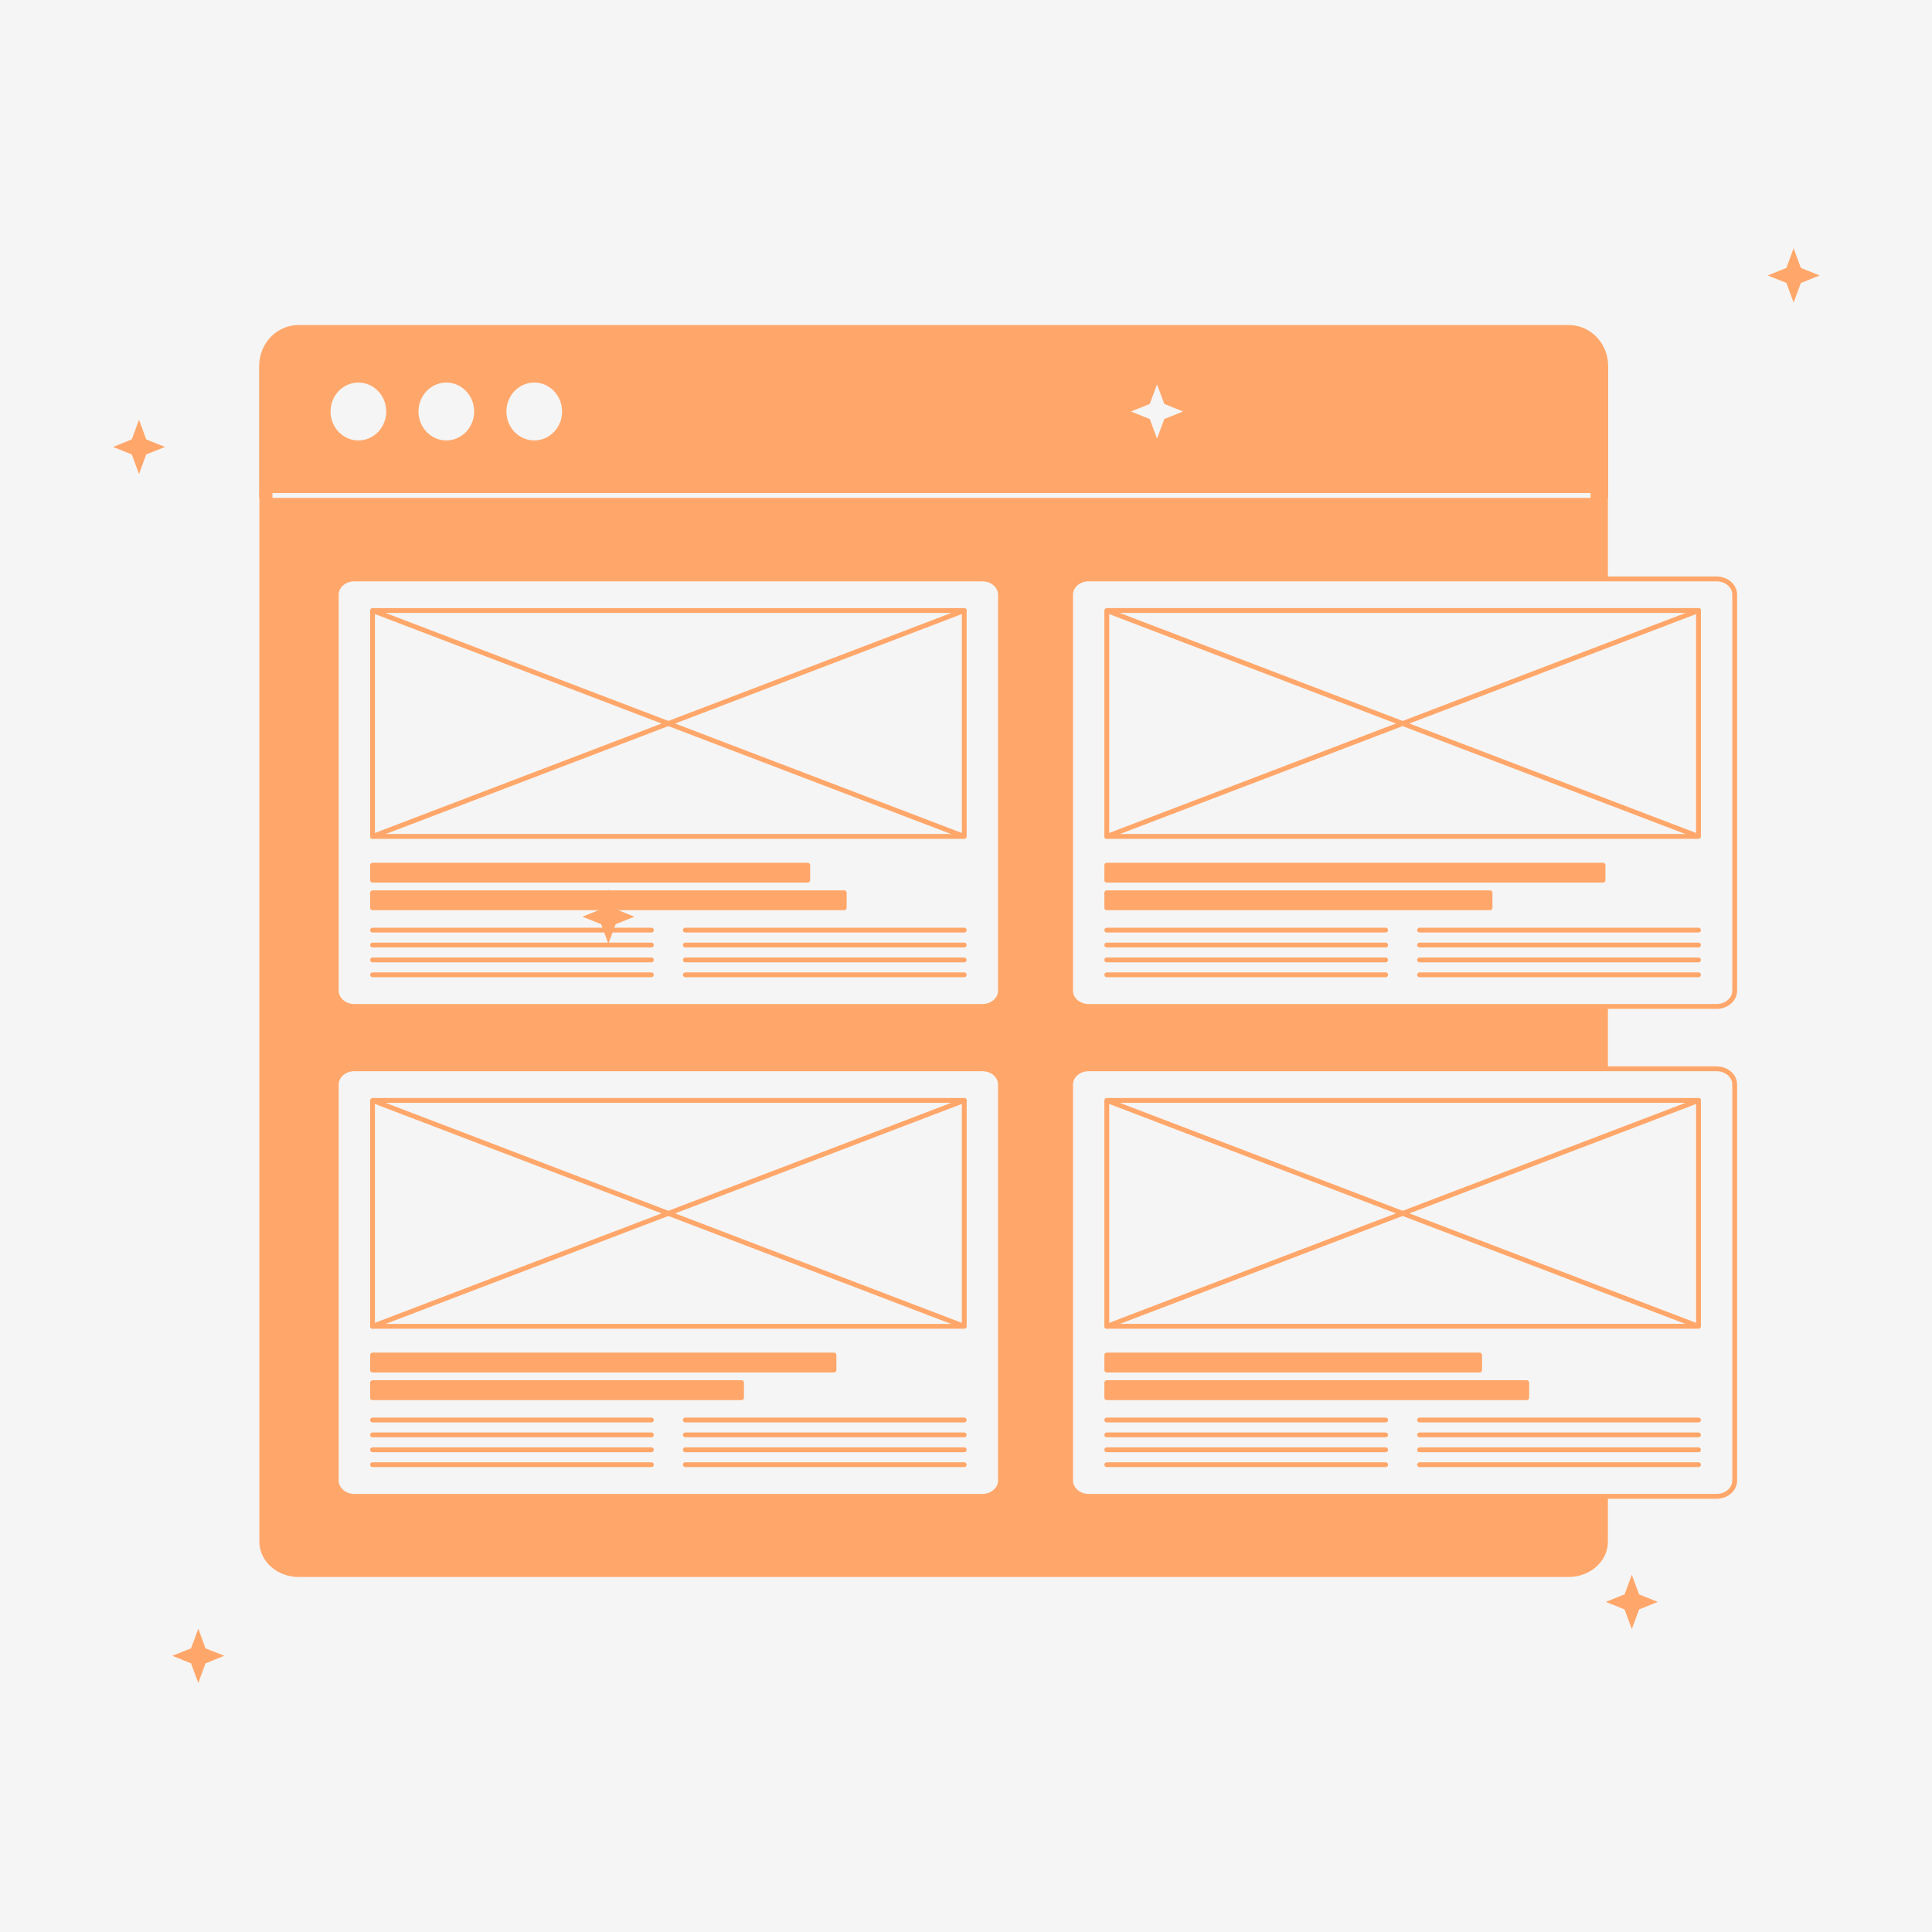 <svg width="2000" height="2000" viewBox="0 0 2000 2000" fill="none" xmlns="http://www.w3.org/2000/svg">
<rect width="2000" height="2000" fill="#F5F5F5"/>
<path d="M271 513H1662V1595.99C1662 1614.78 1644.87 1630 1623.71 1630H309.287C288.134 1630 271 1614.78 271 1595.99V513Z" fill="#FFA76A" stroke="#FFA76A" stroke-width="5" stroke-miterlimit="10"/>
<path d="M309.046 338.957H1623.95C1645.11 338.957 1662.26 356.836 1662.26 378.907V512.917H270.742V378.986C270.742 356.915 287.884 338.957 309.046 338.957Z" fill="#FFA76A" stroke="#FFA76A" stroke-width="5" stroke-miterlimit="10"/>
<path d="M371.015 453.429C385.55 453.429 397.334 441.139 397.334 425.978C397.334 410.817 385.55 398.527 371.015 398.527C356.479 398.527 344.695 410.817 344.695 425.978C344.695 441.139 356.479 453.429 371.015 453.429Z" fill="#F5F5F5" stroke="#F5F5F5" stroke-width="5" stroke-miterlimit="10"/>
<path d="M462.03 453.429C476.566 453.429 488.35 441.139 488.35 425.978C488.35 410.817 476.566 398.527 462.03 398.527C447.495 398.527 435.711 410.817 435.711 425.978C435.711 441.139 447.495 453.429 462.03 453.429Z" fill="#F5F5F5" stroke="#F5F5F5" stroke-width="5" stroke-miterlimit="10"/>
<path d="M553.05 453.429C567.586 453.429 579.369 441.139 579.369 425.978C579.369 410.817 567.586 398.527 553.05 398.527C538.514 398.527 526.73 410.817 526.73 425.978C526.73 441.139 538.514 453.429 553.05 453.429Z" fill="#F5F5F5" stroke="#F5F5F5" stroke-width="5" stroke-miterlimit="10"/>
<path d="M282.043 512.914H1646.55" stroke="#F5F5F5" stroke-width="5" stroke-miterlimit="10"/>
<path d="M1016.94 599.301H366.844C356.453 599.301 348.109 606.647 348.109 615.649V1025.54C348.109 1034.6 356.529 1041.88 366.844 1041.88H1016.94C1027.33 1041.88 1035.67 1034.54 1035.67 1025.54V615.649C1035.67 606.647 1027.33 599.301 1016.94 599.301Z" fill="#F5F5F5" stroke="#FFA76A" stroke-width="5" stroke-miterlimit="10" stroke-linecap="round" stroke-linejoin="round"/>
<path d="M998.18 865.865V632.031L385.628 632.031V865.865L998.18 865.865Z" fill="#F5F5F5" stroke="#FFA76A" stroke-width="5" stroke-miterlimit="10" stroke-linecap="round" stroke-linejoin="round"/>
<path d="M998.132 865.896L385.656 632.062" stroke="#FFA76A" stroke-width="5" stroke-miterlimit="10"/>
<path d="M385.656 865.896L998.132 632.062" stroke="#FFA76A" stroke-width="5" stroke-miterlimit="10" stroke-linecap="round" stroke-linejoin="round"/>
<path d="M873.968 924.207H385.656V939.761H873.968V924.207Z" fill="#FFA76A" stroke="#FFA76A" stroke-width="5" stroke-miterlimit="10" stroke-linecap="round" stroke-linejoin="round"/>
<path d="M836.195 895.617H385.656V911.171H836.195V895.617Z" fill="#FFA76A" stroke="#FFA76A" stroke-width="5" stroke-miterlimit="10" stroke-linecap="round" stroke-linejoin="round"/>
<path d="M709.449 962.859H998.128" stroke="#FFA76A" stroke-width="5" stroke-miterlimit="10" stroke-linecap="round" stroke-linejoin="round"/>
<path d="M709.449 978.281H998.128" stroke="#FFA76A" stroke-width="5" stroke-miterlimit="10" stroke-linecap="round" stroke-linejoin="round"/>
<path d="M709.449 993.699H998.128" stroke="#FFA76A" stroke-width="5" stroke-miterlimit="10" stroke-linecap="round" stroke-linejoin="round"/>
<path d="M709.449 1009.12H998.128" stroke="#FFA76A" stroke-width="5" stroke-miterlimit="10" stroke-linecap="round" stroke-linejoin="round"/>
<path d="M385.656 962.859H674.335" stroke="#FFA76A" stroke-width="5" stroke-miterlimit="10" stroke-linecap="round" stroke-linejoin="round"/>
<path d="M385.656 978.281H674.335" stroke="#FFA76A" stroke-width="5" stroke-miterlimit="10" stroke-linecap="round" stroke-linejoin="round"/>
<path d="M385.656 993.699H674.335" stroke="#FFA76A" stroke-width="5" stroke-miterlimit="10" stroke-linecap="round" stroke-linejoin="round"/>
<path d="M385.656 1009.12H674.335" stroke="#FFA76A" stroke-width="5" stroke-miterlimit="10" stroke-linecap="round" stroke-linejoin="round"/>
<path d="M1016.94 1106.42H366.844C356.453 1106.42 348.109 1113.76 348.109 1122.77V1532.65C348.109 1541.72 356.529 1549 366.844 1549H1016.94C1027.33 1549 1035.67 1541.65 1035.67 1532.65V1122.77C1035.67 1113.76 1027.33 1106.42 1016.94 1106.42Z" fill="#F5F5F5" stroke="#FFA76A" stroke-width="5" stroke-miterlimit="10" stroke-linecap="round" stroke-linejoin="round"/>
<path d="M998.188 1372.99V1139.15H385.636V1372.99H998.188Z" fill="#F5F5F5" stroke="#FFA76A" stroke-width="5" stroke-miterlimit="10" stroke-linecap="round" stroke-linejoin="round"/>
<path d="M767.629 1431.32H385.656V1446.87H767.629V1431.32Z" fill="#FFA76A" stroke="#FFA76A" stroke-width="5" stroke-miterlimit="10" stroke-linecap="round" stroke-linejoin="round"/>
<path d="M863.349 1402.73H385.656V1418.28H863.349V1402.73Z" fill="#FFA76A" stroke="#FFA76A" stroke-width="5" stroke-miterlimit="10" stroke-linecap="round" stroke-linejoin="round"/>
<path d="M709.449 1469.98H998.128" stroke="#FFA76A" stroke-width="5" stroke-miterlimit="10" stroke-linecap="round" stroke-linejoin="round"/>
<path d="M709.449 1485.4H998.128" stroke="#FFA76A" stroke-width="5" stroke-miterlimit="10" stroke-linecap="round" stroke-linejoin="round"/>
<path d="M709.449 1500.82H998.128" stroke="#FFA76A" stroke-width="5" stroke-miterlimit="10" stroke-linecap="round" stroke-linejoin="round"/>
<path d="M709.449 1516.24H998.128" stroke="#FFA76A" stroke-width="5" stroke-miterlimit="10" stroke-linecap="round" stroke-linejoin="round"/>
<path d="M385.656 1469.98H674.335" stroke="#FFA76A" stroke-width="5" stroke-miterlimit="10" stroke-linecap="round" stroke-linejoin="round"/>
<path d="M385.656 1485.4H674.335" stroke="#FFA76A" stroke-width="5" stroke-miterlimit="10" stroke-linecap="round" stroke-linejoin="round"/>
<path d="M385.656 1500.82H674.335" stroke="#FFA76A" stroke-width="5" stroke-miterlimit="10" stroke-linecap="round" stroke-linejoin="round"/>
<path d="M385.656 1516.24H674.335" stroke="#FFA76A" stroke-width="5" stroke-miterlimit="10" stroke-linecap="round" stroke-linejoin="round"/>
<path d="M998.132 1373.01L385.656 1139.18" stroke="#FFA76A" stroke-width="5" stroke-miterlimit="10"/>
<path d="M385.656 1373.01L998.132 1139.18" stroke="#FFA76A" stroke-width="5" stroke-miterlimit="10" stroke-linecap="round" stroke-linejoin="round"/>
<path d="M1777.01 1106.42H1126.99C1116.6 1106.42 1108.26 1113.76 1108.26 1122.77V1532.65C1108.26 1541.72 1116.68 1549 1126.99 1549H1777.01C1787.4 1549 1795.75 1541.65 1795.75 1532.65V1122.77C1795.82 1113.76 1787.4 1106.42 1777.01 1106.42Z" fill="#F5F5F5" stroke="#FFA76A" stroke-width="5" stroke-miterlimit="10" stroke-linecap="round" stroke-linejoin="round"/>
<path d="M1758.29 1372.97V1139.14H1145.73V1372.97H1758.29Z" fill="#F5F5F5" stroke="#FFA76A" stroke-width="5" stroke-miterlimit="10" stroke-linecap="round" stroke-linejoin="round"/>
<path d="M1580.49 1431.32H1145.73V1446.87H1580.49V1431.32Z" fill="#FFA76A" stroke="#FFA76A" stroke-width="5" stroke-miterlimit="10" stroke-linecap="round" stroke-linejoin="round"/>
<path d="M1531.72 1402.73H1145.73V1418.28H1531.72V1402.73Z" fill="#FFA76A" stroke="#FFA76A" stroke-width="5" stroke-miterlimit="10" stroke-linecap="round" stroke-linejoin="round"/>
<path d="M1469.52 1469.98H1758.28" stroke="#FFA76A" stroke-width="5" stroke-miterlimit="10" stroke-linecap="round" stroke-linejoin="round"/>
<path d="M1469.52 1485.4H1758.28" stroke="#FFA76A" stroke-width="5" stroke-miterlimit="10" stroke-linecap="round" stroke-linejoin="round"/>
<path d="M1469.52 1500.82H1758.28" stroke="#FFA76A" stroke-width="5" stroke-miterlimit="10" stroke-linecap="round" stroke-linejoin="round"/>
<path d="M1469.52 1516.24H1758.28" stroke="#FFA76A" stroke-width="5" stroke-miterlimit="10" stroke-linecap="round" stroke-linejoin="round"/>
<path d="M1145.73 1469.98H1434.41" stroke="#FFA76A" stroke-width="5" stroke-miterlimit="10" stroke-linecap="round" stroke-linejoin="round"/>
<path d="M1145.73 1485.4H1434.41" stroke="#FFA76A" stroke-width="5" stroke-miterlimit="10" stroke-linecap="round" stroke-linejoin="round"/>
<path d="M1145.73 1500.82H1434.41" stroke="#FFA76A" stroke-width="5" stroke-miterlimit="10" stroke-linecap="round" stroke-linejoin="round"/>
<path d="M1145.73 1516.24H1434.41" stroke="#FFA76A" stroke-width="5" stroke-miterlimit="10" stroke-linecap="round" stroke-linejoin="round"/>
<path d="M1758.28 1373.01L1145.73 1139.18" stroke="#FFA76A" stroke-width="5" stroke-miterlimit="10"/>
<path d="M1145.73 1373.01L1758.28 1139.18" stroke="#FFA76A" stroke-width="5" stroke-miterlimit="10" stroke-linecap="round" stroke-linejoin="round"/>
<path d="M1777.01 599.301H1126.99C1116.6 599.301 1108.26 606.647 1108.26 615.649V1025.54C1108.26 1034.6 1116.68 1041.88 1126.99 1041.88H1777.01C1787.4 1041.88 1795.75 1034.54 1795.75 1025.54V615.649C1795.82 606.647 1787.4 599.301 1777.01 599.301Z" fill="#F5F5F5" stroke="#FFA76A" stroke-width="5" stroke-miterlimit="10" stroke-linecap="round" stroke-linejoin="round"/>
<path d="M1758.28 865.849V632.016L1145.73 632.016V865.849L1758.28 865.849Z" fill="#F5F5F5" stroke="#FFA76A" stroke-width="5" stroke-miterlimit="10" stroke-linecap="round" stroke-linejoin="round"/>
<path d="M1758.28 865.896L1145.73 632.062" stroke="#FFA76A" stroke-width="5" stroke-miterlimit="10"/>
<path d="M1145.73 865.896L1758.28 632.062" stroke="#FFA76A" stroke-width="5" stroke-miterlimit="10" stroke-linecap="round" stroke-linejoin="round"/>
<path d="M1542.49 924.207H1145.73V939.761H1542.49V924.207Z" fill="#FFA76A" stroke="#FFA76A" stroke-width="5" stroke-miterlimit="10" stroke-linecap="round" stroke-linejoin="round"/>
<path d="M1659.45 895.617H1145.73V911.171H1659.45V895.617Z" fill="#FFA76A" stroke="#FFA76A" stroke-width="5" stroke-miterlimit="10" stroke-linecap="round" stroke-linejoin="round"/>
<path d="M1469.52 962.859H1758.28" stroke="#FFA76A" stroke-width="5" stroke-miterlimit="10" stroke-linecap="round" stroke-linejoin="round"/>
<path d="M1469.52 978.281H1758.28" stroke="#FFA76A" stroke-width="5" stroke-miterlimit="10" stroke-linecap="round" stroke-linejoin="round"/>
<path d="M1469.52 993.699H1758.28" stroke="#FFA76A" stroke-width="5" stroke-miterlimit="10" stroke-linecap="round" stroke-linejoin="round"/>
<path d="M1469.52 1009.12H1758.28" stroke="#FFA76A" stroke-width="5" stroke-miterlimit="10" stroke-linecap="round" stroke-linejoin="round"/>
<path d="M1145.73 962.859H1434.41" stroke="#FFA76A" stroke-width="5" stroke-miterlimit="10" stroke-linecap="round" stroke-linejoin="round"/>
<path d="M1145.73 978.281H1434.41" stroke="#FFA76A" stroke-width="5" stroke-miterlimit="10" stroke-linecap="round" stroke-linejoin="round"/>
<path d="M1145.73 993.699H1434.41" stroke="#FFA76A" stroke-width="5" stroke-miterlimit="10" stroke-linecap="round" stroke-linejoin="round"/>
<path d="M1145.73 1009.12H1434.41" stroke="#FFA76A" stroke-width="5" stroke-miterlimit="10" stroke-linecap="round" stroke-linejoin="round"/>
<path d="M1856.73 257L1864.24 277.331L1883.66 285.163L1864.24 292.915L1856.73 313.246L1849.3 292.915L1829.81 285.163L1849.3 277.331L1856.73 257Z" fill="#FFA76A"/>
<path d="M1689.26 1630.17L1696.77 1650.5L1716.18 1658.26L1696.77 1666.09L1689.26 1686.42L1681.75 1666.09L1662.33 1658.26L1681.75 1650.5L1689.26 1630.17Z" fill="#FFA76A"/>
<path d="M205.286 1686L212.719 1706.33L232.212 1714.08L212.719 1721.92L205.286 1742.25L197.777 1721.92L178.359 1714.08L197.777 1706.33L205.286 1686Z" fill="#FFA76A"/>
<path d="M629.813 920.805L637.322 941.136L656.739 948.967L637.322 956.72L629.813 977.051L622.304 956.72L602.887 948.967L622.304 941.136L629.813 920.805Z" fill="#FFA76A"/>
<path d="M143.926 434.52L151.359 454.851L170.852 462.682L151.359 470.435L143.926 490.766L136.417 470.435L117 462.682L136.417 454.851L143.926 434.52Z" fill="#FFA76A"/>
<path d="M1197.76 397.895L1205.27 418.146L1224.69 425.978L1205.27 433.731L1197.76 454.062L1190.25 433.81L1170.84 425.978L1190.25 418.146L1197.76 397.895Z" fill="#F5F5F5"/>
</svg>
